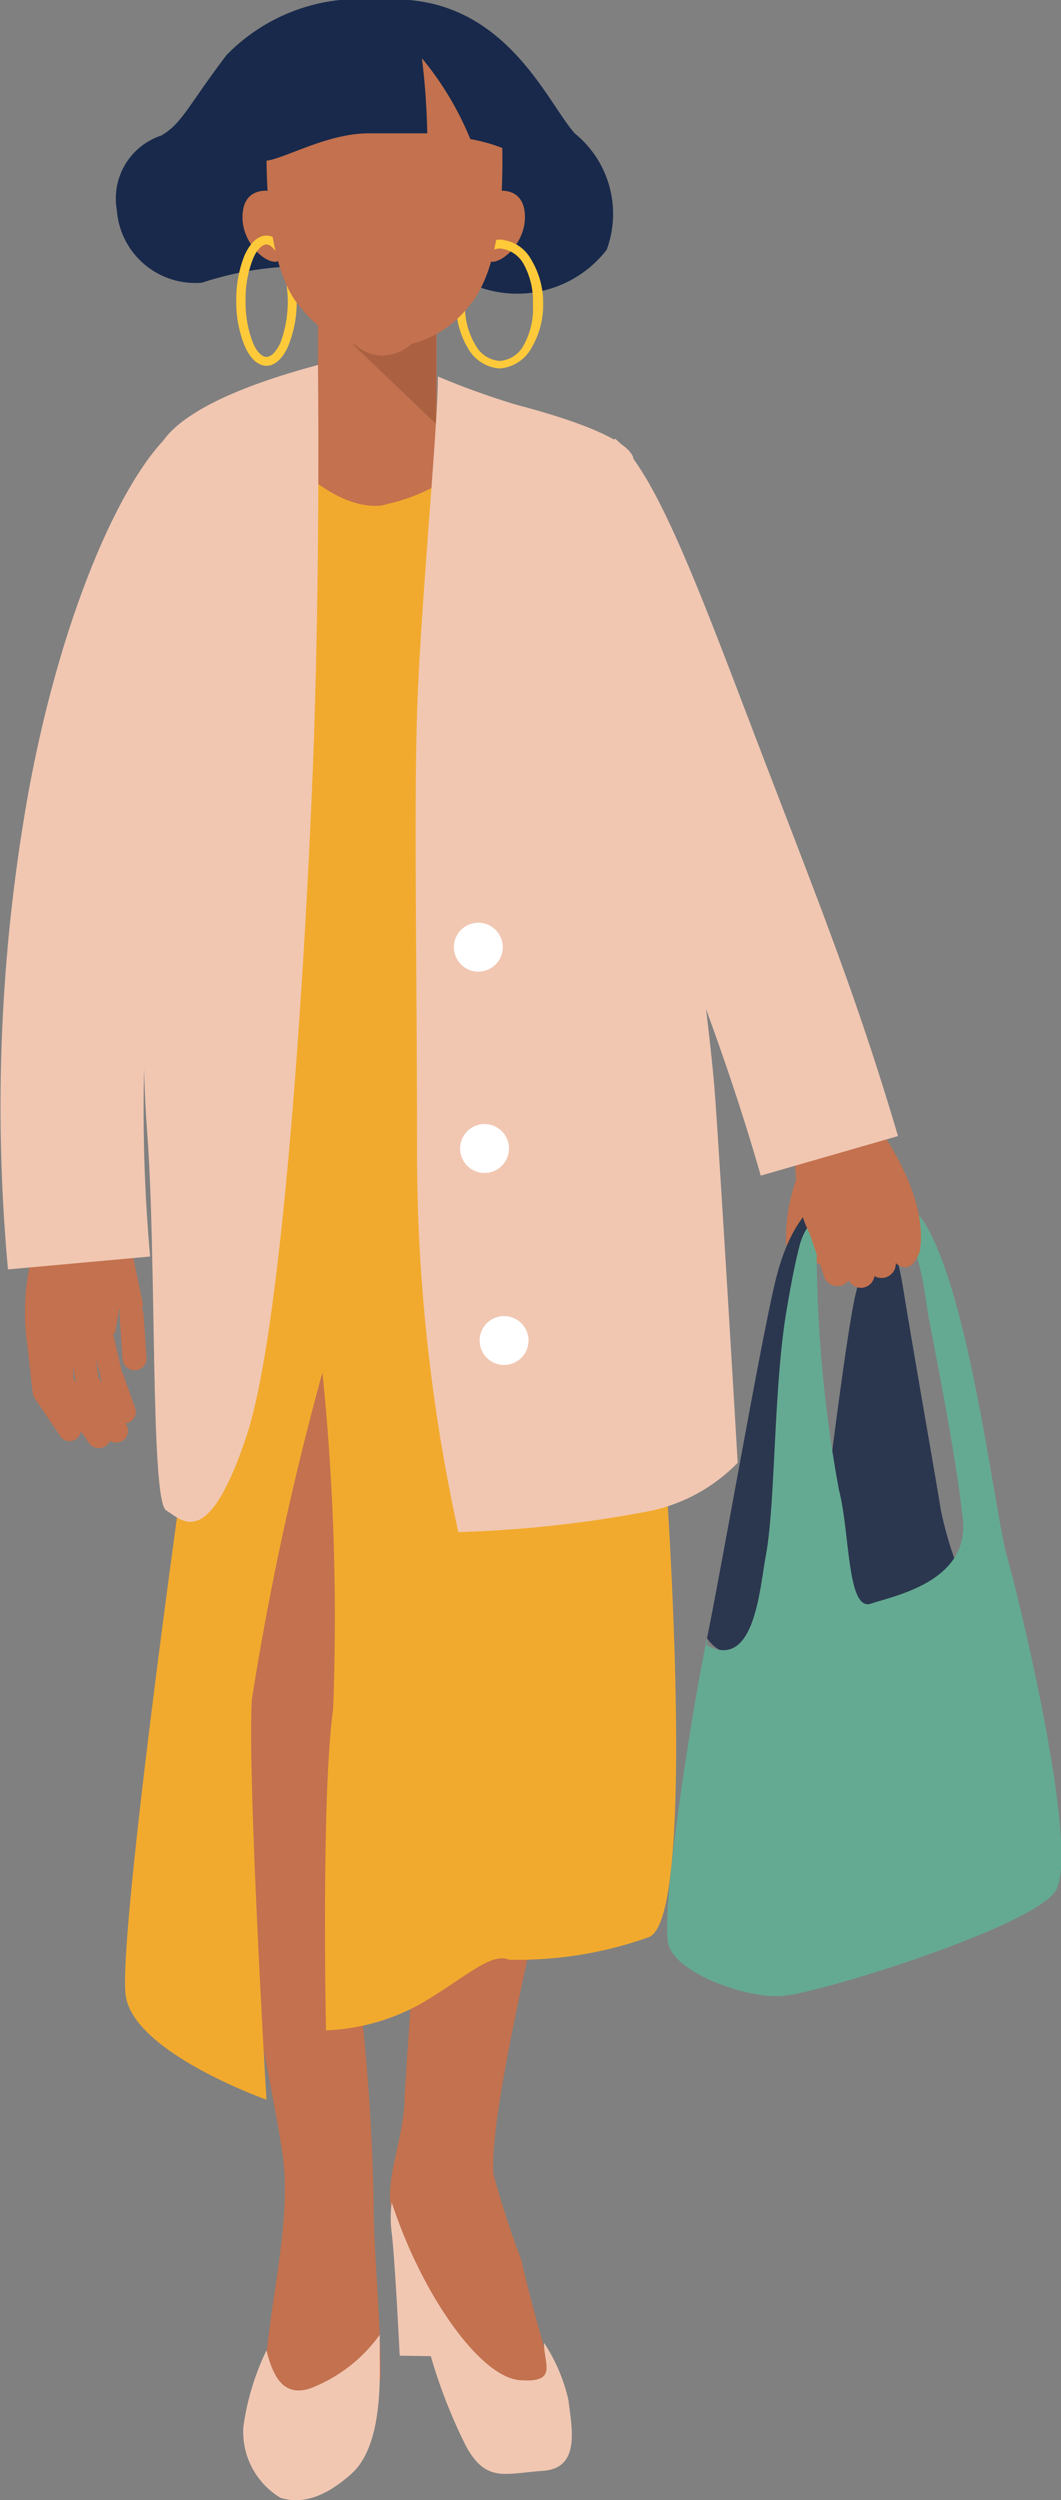 <svg xmlns="http://www.w3.org/2000/svg" viewBox="0 0 23.89 56.25"><rect x="0" y="0" width="23.89" height="56.25" fill="#808080" stroke="none"/><defs><style>.cls-1{fill:#c3714e;}.cls-1,.cls-2,.cls-3,.cls-4,.cls-5,.cls-6,.cls-7,.cls-8,.cls-9{fill-rule:evenodd;}.cls-2{fill:#2b374f;}.cls-3{fill:#18294b;}.cls-4{fill:#ffca39;}.cls-5{fill:#f2aa2e;}.cls-6{fill:#ab6141;}.cls-7{fill:#f1c7b2;}.cls-8{fill:#64aa92;}.cls-9{fill:#fff;}</style></defs><title>アセット 3</title><g id="レイヤー_2" data-name="レイヤー 2"><g id="レイヤー_1-2" data-name="レイヤー 1"><path class="cls-1" d="M18,26.35A4,4,0,0,0,17.7,28c.11.38.49.31.8.46C18.33,27.9,18.13,26.92,18,26.35Z"/><path class="cls-2" d="M15.92,36.86c.4-2,1.21-6.66,1.53-8s.85-1.84,1.39-2.07,1.22.5,1.49,2.16.72,4.18.85,5a8.08,8.08,0,0,0,.59,1.8l-3.51.81s.72-6.21,1-7.42.58-1.89-.27-1.94-1,.95-1,1.94-.54,7.69-.54,7.69S16.5,37.67,15.92,36.86Z"/><path class="cls-3" d="M8.54,0A4.18,4.18,0,0,0,5.1,1.24c-.86,1.13-1,1.54-1.47,1.81a1.49,1.49,0,0,0-1,1.67A1.77,1.77,0,0,0,4.55,6.36,7.37,7.37,0,0,1,7.28,6c.72.2,2.52,0,3.38.41a2.55,2.55,0,0,0,3-.79A2.33,2.33,0,0,0,12.94,3C12.29,2.27,11.31-.22,8.54,0Z"/><path class="cls-1" d="M6.31,4.6A.41.41,0,0,0,6,4.29c-.19,0-.54.06-.54.6s.45,1,.74,1S6.34,4.74,6.31,4.6Z"/><path class="cls-4" d="M6,5.3c.2,0,.38.18.5.46a2.68,2.68,0,0,1,.18,1,2.63,2.63,0,0,1-.18,1c-.12.29-.3.47-.5.47s-.38-.18-.5-.47a2.63,2.63,0,0,1-.18-1,2.68,2.68,0,0,1,.18-1c.12-.28.3-.46.5-.46Zm.32.54C6.21,5.63,6.1,5.5,6,5.5s-.23.13-.31.34a2.43,2.43,0,0,0-.16.93,2.5,2.5,0,0,0,.16.93c.08.2.2.33.31.33s.23-.13.32-.33a2.72,2.72,0,0,0,.16-.93A2.64,2.64,0,0,0,6.3,5.84Z"/><path class="cls-1" d="M10.91,4.6a.53.53,0,0,1,.37-.31c.19,0,.54.06.54.6s-.46,1-.74,1S10.91,4.6,10.91,4.6Z"/><path class="cls-4" d="M11.25,5.39a.86.86,0,0,1,.71.45,1.88,1.88,0,0,1,.27,1,1.91,1.91,0,0,1-.27,1,.89.89,0,0,1-.71.45.89.89,0,0,1-.71-.45,1.91,1.91,0,0,1-.27-1,1.88,1.88,0,0,1,.27-1,.86.86,0,0,1,.71-.45Zm.54.55a.68.68,0,0,0-.54-.35.7.7,0,0,0-.54.35,1.74,1.74,0,0,0-.24.92,1.68,1.68,0,0,0,.24.91.67.67,0,0,0,.54.35.66.66,0,0,0,.54-.35A1.68,1.68,0,0,0,12,6.86,1.74,1.74,0,0,0,11.79,5.94Z"/><path class="cls-1" d="M4.58,26.65c-.11,5.25,0,10,.09,11.37C4.51,39.64,6,46.1,6.35,48.38c.27,1.7-.41,3.8-.41,5.63l2.63-.47c0-1.63-.16-2.72-.16-4.2A49,49,0,0,0,8,44.1a40.28,40.28,0,0,1-.24-5.92c.11-1.1.91-11.58.91-11.61C7,26.46,6.31,26.76,4.58,26.65Z"/><path class="cls-1" d="M10.18,26.63c0,3.55-.06,7-.21,10.82-.38,2.81-.66,6.57-.86,9.72,0,.79-.33,1.56-.33,2.24,0,1.09,2.11,5.25,2.11,5.26L12.61,54s-.58-1.84-.87-3.15a20.05,20.05,0,0,1-.63-1.94c-.12-1.82,1.7-8.42,2.05-11a51.11,51.11,0,0,0,1.08-11.14Z"/><path class="cls-1" d="M2.54,31.81l-.24-.67a.26.26,0,0,1,.16-.34h0A.26.26,0,0,1,2.8,31l.24.67a.26.26,0,0,1-.16.34h0A.26.26,0,0,1,2.54,31.81Z"/><path class="cls-1" d="M2.39,32.33l-.63-1A.27.27,0,0,1,2.22,31l.62,1.05a.26.26,0,0,1-.09.37h0A.26.26,0,0,1,2.39,32.33Z"/><path class="cls-1" d="M2,32.46l-.86-1.25a.27.27,0,0,1,.08-.37h0a.27.27,0,0,1,.37.09l.86,1.25a.26.26,0,0,1-.08.36h0A.27.27,0,0,1,2,32.46Z"/><path class="cls-1" d="M1.35,32.3l-.57-.84a.26.26,0,0,1,.08-.36h0a.26.26,0,0,1,.37.08l.56.83a.28.28,0,0,1-.08.37h0A.25.25,0,0,1,1.35,32.3Z"/><path class="cls-1" d="M.73,31.29l-.11-1A.26.26,0,0,1,.86,30h0a.28.28,0,0,1,.29.24l.11,1a.29.29,0,0,1-.25.29H1C.87,31.57.74,31.43.73,31.29Z"/><path class="cls-1" d="M1.12,31.21V30a.27.27,0,0,1,.28-.25h0a.28.28,0,0,1,.25.29l0,1.06C1.6,31.39,1.13,31.6,1.12,31.21Z"/><path class="cls-1" d="M1.69,31l-.15-1a.27.27,0,0,1,.23-.3h0a.27.27,0,0,1,.29.23l.15,1C2.26,31.27,1.74,31.42,1.69,31Z"/><path class="cls-1" d="M2.26,30.94,2,30a.26.26,0,0,1,.2-.31h0a.27.27,0,0,1,.32.2l.23,1a.29.29,0,0,1-.21.32h0A.25.25,0,0,1,2.26,30.94Z"/><path class="cls-1" d="M.67,30.57a5.12,5.12,0,0,1,.1-2.49c.36-.77,1.72-1.27,1.92-.71a2.87,2.87,0,0,1,.17,1.39A10,10,0,0,0,2.59,30,4,4,0,0,0,.67,30.57Z"/><path class="cls-1" d="M3.23,29.55l.07,1a.27.27,0,0,1-.25.28h0a.28.28,0,0,1-.29-.26l-.07-1c0-.14.11-.25.25-.28h0C3.09,29.26,3.21,29.4,3.23,29.55Z"/><path class="cls-1" d="M3,28.3l.21,1a.27.27,0,0,1-.22.31h0a.26.26,0,0,1-.31-.22L2,28.56c-.09-.12.58-.36.68-.47h0C2.78,28,2.92,28.16,3,28.3Z"/><path class="cls-5" d="M14.57,26.63c0-3.93-.93-9.63-.44-15.07a2.14,2.14,0,0,0-2.2-2.25H5.07c-1.25,0-1.54,1.27-1.37,2.5.79,5.78-.05,11.18.12,16.5C8,29.66,9.46,27.76,14.57,26.63Z"/><path class="cls-1" d="M11.42,9.31H5.83c.17.59,1.49,2.12,2.68,2.07A4.07,4.07,0,0,0,11.42,9.31Z"/><path class="cls-1" d="M7.19,5.55H9.83l0,.2V9.29c-.16,1.21-.7,2.09-1.35,2.09S7.32,10.5,7.16,9.29V5.75Z"/><path class="cls-6" d="M7.16,5.88h0V7L9.82,9.54a1.87,1.87,0,0,0,0-.25V5.88H7.16Z"/><path class="cls-1" d="M8.63,1A2.35,2.35,0,0,0,6,3.42c0,2.31.46,3.16.78,3.51A2.35,2.35,0,0,0,8,7.76.93.93,0,0,0,8.63,8a1,1,0,0,0,.63-.26,2.39,2.39,0,0,0,1.28-.83c.31-.35.81-1.2.77-3.51A2.35,2.35,0,0,0,8.63,1Z"/><path class="cls-7" d="M5.82,12.27c-.52.33-1.38,2.64-2,6.13a37.12,37.12,0,0,0-.44,9.87l-3.2.29A40.08,40.08,0,0,1,.64,17.83c.8-4.37,2.33-7.56,3.45-8.27Z"/><path class="cls-7" d="M8.55,52.53c0,.14,0,.19,0,.4,0,.52.08,2.08-.63,2.72s-1.23.66-1.6.55a1.73,1.73,0,0,1-.84-1.6A5.75,5.75,0,0,1,6,52.88c.14.56.37,1.07,1,.85A3.44,3.44,0,0,0,8.55,52.53Z"/><path class="cls-7" d="M12.25,52.71A3.92,3.92,0,0,1,12.8,54c.06.57.3,1.53-.57,1.59s-1.29.28-1.75-.58a11.91,11.91,0,0,1-.78-2L9,53s-.11-2.23-.18-2.76a2.7,2.7,0,0,1,0-.69c.69,2.11,2,3.93,2.88,4S12.24,53.18,12.25,52.71Z"/><path class="cls-3" d="M6.29,1.69a4.43,4.43,0,0,0-.51,1.77C5.78,4,7.07,3,8.3,3c.44,0,.9,0,1.32,0A16.15,16.15,0,0,0,9.5,1.31a7,7,0,0,1,1.09,1.82,3.67,3.67,0,0,1,.72.2c.44.2.17-1.61-.79-2.26A4,4,0,0,0,6.29,1.69Z"/><path class="cls-5" d="M4.06,33.6s-1.4,10-1.23,11.29S6,47.24,6,47.24s-.43-7.2-.33-9a67,67,0,0,1,1.59-7.36,54.43,54.43,0,0,1,.24,7.59c-.27,1.92-.16,7.21-.16,7.21a4.75,4.75,0,0,0,2.12-.59c1-.58,1.58-1.17,2-1a8.74,8.74,0,0,0,3.13-.5c1.19-.34.34-11.29.34-11.29l-1-13.8-8.54.34Z"/><path class="cls-7" d="M7.16,8.21c-.8.22-3.27.9-3.64,2s-.43,12.39-.21,15.21.07,8.34.43,8.56.94.94,1.81-1.67S6.93,20.7,7.07,16.57,7.16,8.21,7.16,8.21Z"/><path class="cls-7" d="M9.86,8.47c0,1.16-.4,5.28-.47,7.6s0,5.69,0,9.84a39.91,39.91,0,0,0,.93,8.56A27,27,0,0,0,14.61,34a3.84,3.84,0,0,0,2-1.09s-.36-6.16-.51-8.26S15,16.21,14.9,14.54a18.69,18.69,0,0,0-.65-4.27c-.22-.51-2-1-2.61-1.16A17.17,17.17,0,0,1,9.86,8.47Z"/><path class="cls-8" d="M15.92,36.86c-.32,1.48-1.08,6.29-.86,6.92s1.71,1.17,2.52,1.13,5.58-1.53,6.17-2.34S23,36.18,22.67,35s-1.08-8-2.52-8c-1,0-1.88.08-2.14,1-.1.38-.19.84-.28,1.37-.32,1.76-.26,4.45-.49,5.65-.14.77-.26,2.56-1.32,2Zm4.14-9.22c.63-.09.76,1.52.85,2s.63,3.16.77,4.55-1.53,1.71-2.07,1.89-.47-1.6-.72-2.56a30,30,0,0,1-.5-5.22C18.43,27.36,19.25,27.64,20.06,27.64Z"/><path class="cls-1" d="M20.17,28.42a.32.32,0,0,1-.48.29.31.31,0,0,1-.58.1.32.32,0,0,1-.57-.14l-.31-.92a2.13,2.13,0,0,1-.2-.55,5.58,5.58,0,0,1-.12-1.48c.09-.35,1.21-.69,1.62-.75.28.45,1.39,1.88,1.18,3.19C20.7,28.16,20.54,28.73,20.17,28.42Z"/><path class="cls-7" d="M13.85,9.87c1,.81,2.11,4,3.5,7.6,1.21,3.15,2,5.15,2.87,8.09l-3.09.89c-.8-2.77-1.59-4.7-2.79-7.83a54.9,54.9,0,0,0-2.95-6.83Z"/><path class="cls-9" d="M10.77,21.86a.55.55,0,0,0,0-1.1.55.55,0,0,0,0,1.1Z"/><path class="cls-9" d="M10.91,26.39a.55.55,0,1,0-.55-.55A.55.55,0,0,0,10.91,26.39Z"/><path class="cls-9" d="M11.35,30.71a.55.55,0,1,0-.55-.55A.55.55,0,0,0,11.35,30.71Z"/></g></g></svg>